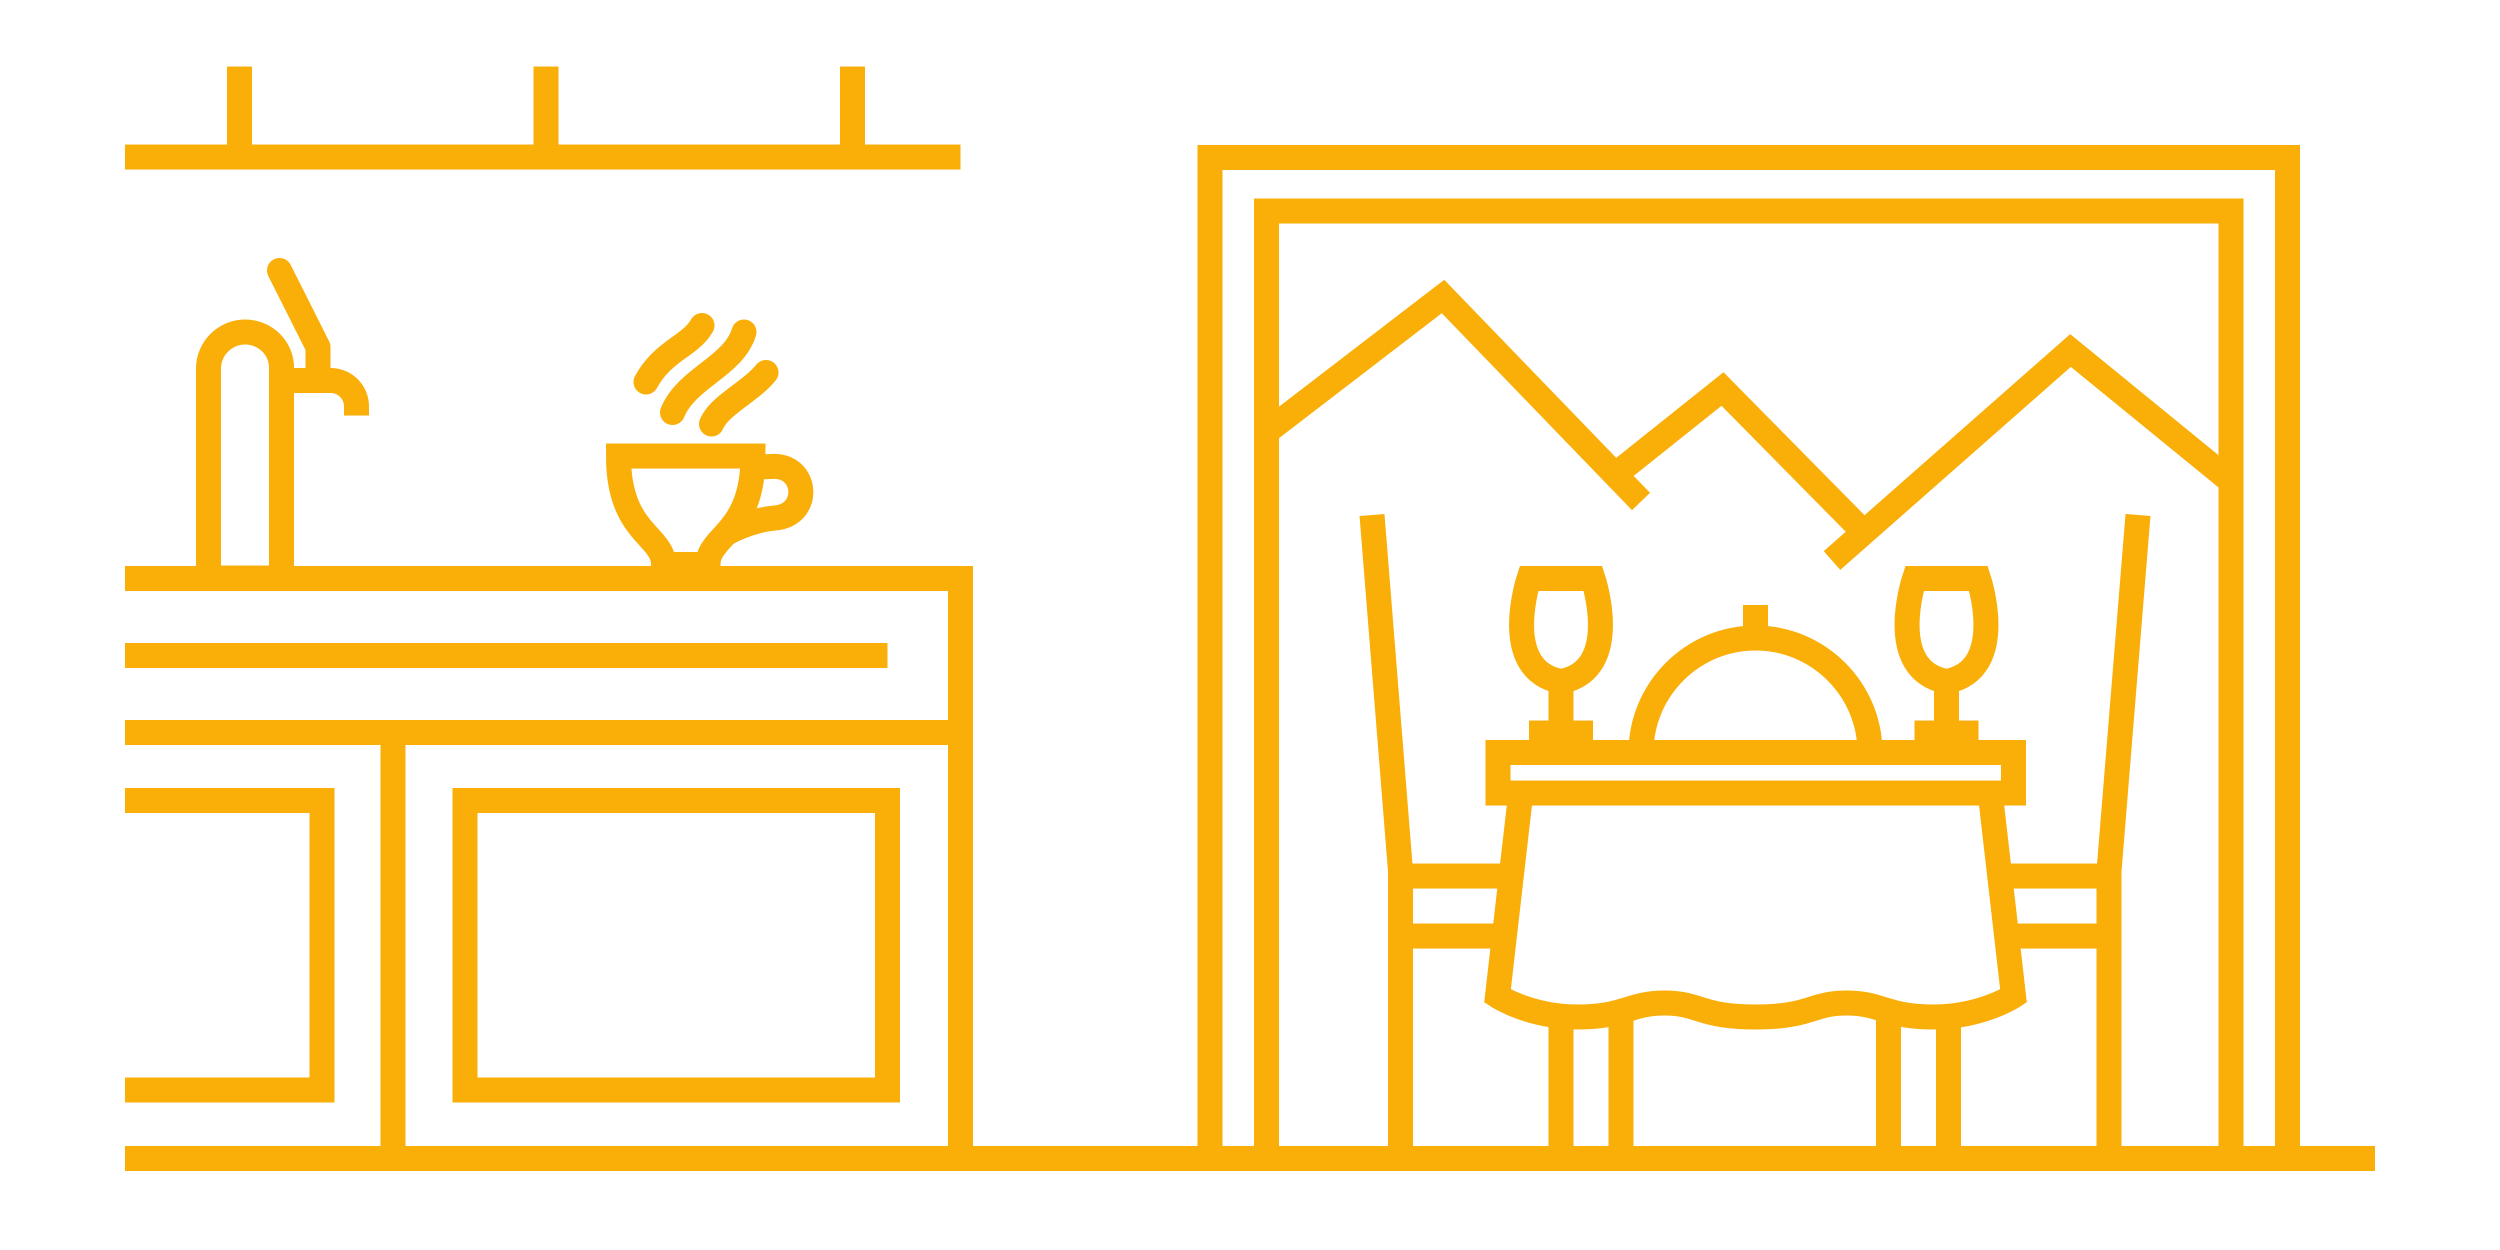 <svg version="1.1" id="Layer_2" xmlns="http://www.w3.org/2000/svg" x="0" y="0" viewBox="0 0 500 250" xml:space="preserve"><style>.st0,.st1{fill:none;stroke:#f9ae08;stroke-width:5;stroke-miterlimit:10}.st1{stroke-linecap:round;stroke-linejoin:round}</style><switch><g><path class="st0" d="M280.1 232.5v-58.3l-5.7-71.2m26.3 84.2h-20.6m22.3-12h-22.3m19.5-24.7h103.1v8.1H299.6zm4.4 9.5l-4.5 39.2s6.4 4.2 16 4.2c9.5 0 10.4-2.8 17.4-2.8 7 0 7.1 2.8 18.2 2.8m47.1-43.4l4.5 39.2s-6.4 4.2-16 4.2c-9.5 0-10.4-2.8-17.4-2.8-7 0-7.1 2.8-18.2 2.8m-26.9 29.1v-29.7m-12 29.7v-29m109.6 29v-58.3l5.8-71.2m-26.4 84.2h20.6m-22.2-12h22.2m-44.1 57.3v-29.7m12 29.7v-29m-77.5-87.8h-6.4s-6.1 18.3 6.4 20.6v10.3h-6.4m6.4-30.9h6.4s6.1 18.3-6.4 20.6v10.3h6.4m70.7-30.9h-6.4s-6.1 18.3 6.4 20.6v10.3h-6.4m6.4-30.9h6.4s6.1 18.3-6.4 20.6v10.3h6.4M351.1 121v6.5m-22.9 23c0-12.6 10.3-22.9 22.9-22.9 12.6 0 22.9 10.3 22.9 22.9M25 231.7h450m-450-116h167.1v115.9M25 31.4h167.1m-21.6 0V13.3M47.9 31.4V13.3m61.3 18.1V13.3m82.9 133.2H25m53.6 0v84.9"/><path class="st0" d="M242 231.4V31.5h215.5v199.9"/><path class="st0" d="M253.3 231.4V42.2h192.9v189.2M93 160.1h84.5V218H93zm-68 0h39.4V218H25m152.5-86.9H25"/><path class="st0" d="M253.3 86.4l35.3-27.1 39.6 41m45 6.6l-28.7-29.1L324.2 94"/><path class="st0" d="M366.4 112.1l47.7-42 32.1 26.2m-304.6 16.6c0-5.9 9-6.2 9-21.7h-26.9c0 15.5 9 15.8 9 21.7h8.9z"/><path class="st0" d="M150.6 93.3s2.2.1 3.6 0c7.4-.6 8.2 9.7.8 10.3-5.1.4-9.8 3.1-9.8 3.1"/><path class="st1" d="M142.3 84.8c1.6-3.8 7.9-6.5 10.9-10.3m-24 1.9c3.4-6.3 8.9-7.2 11.2-11.3m-5.9 17.4c2.9-7 12.2-9.2 14.3-16.1"/><path class="st0" d="M49 66.4c-4 0-7.3 3.3-7.3 7.3v41.9h14.6V73.7c.1-4-3.2-7.3-7.3-7.3zm7.4 9.7h9.7m0 0c2.9 0 5.2 2.3 5.2 5.2v1.8"/><path class="st1" d="M55.9 54.1l7.7 15.3v6.7"/></g></switch></svg>